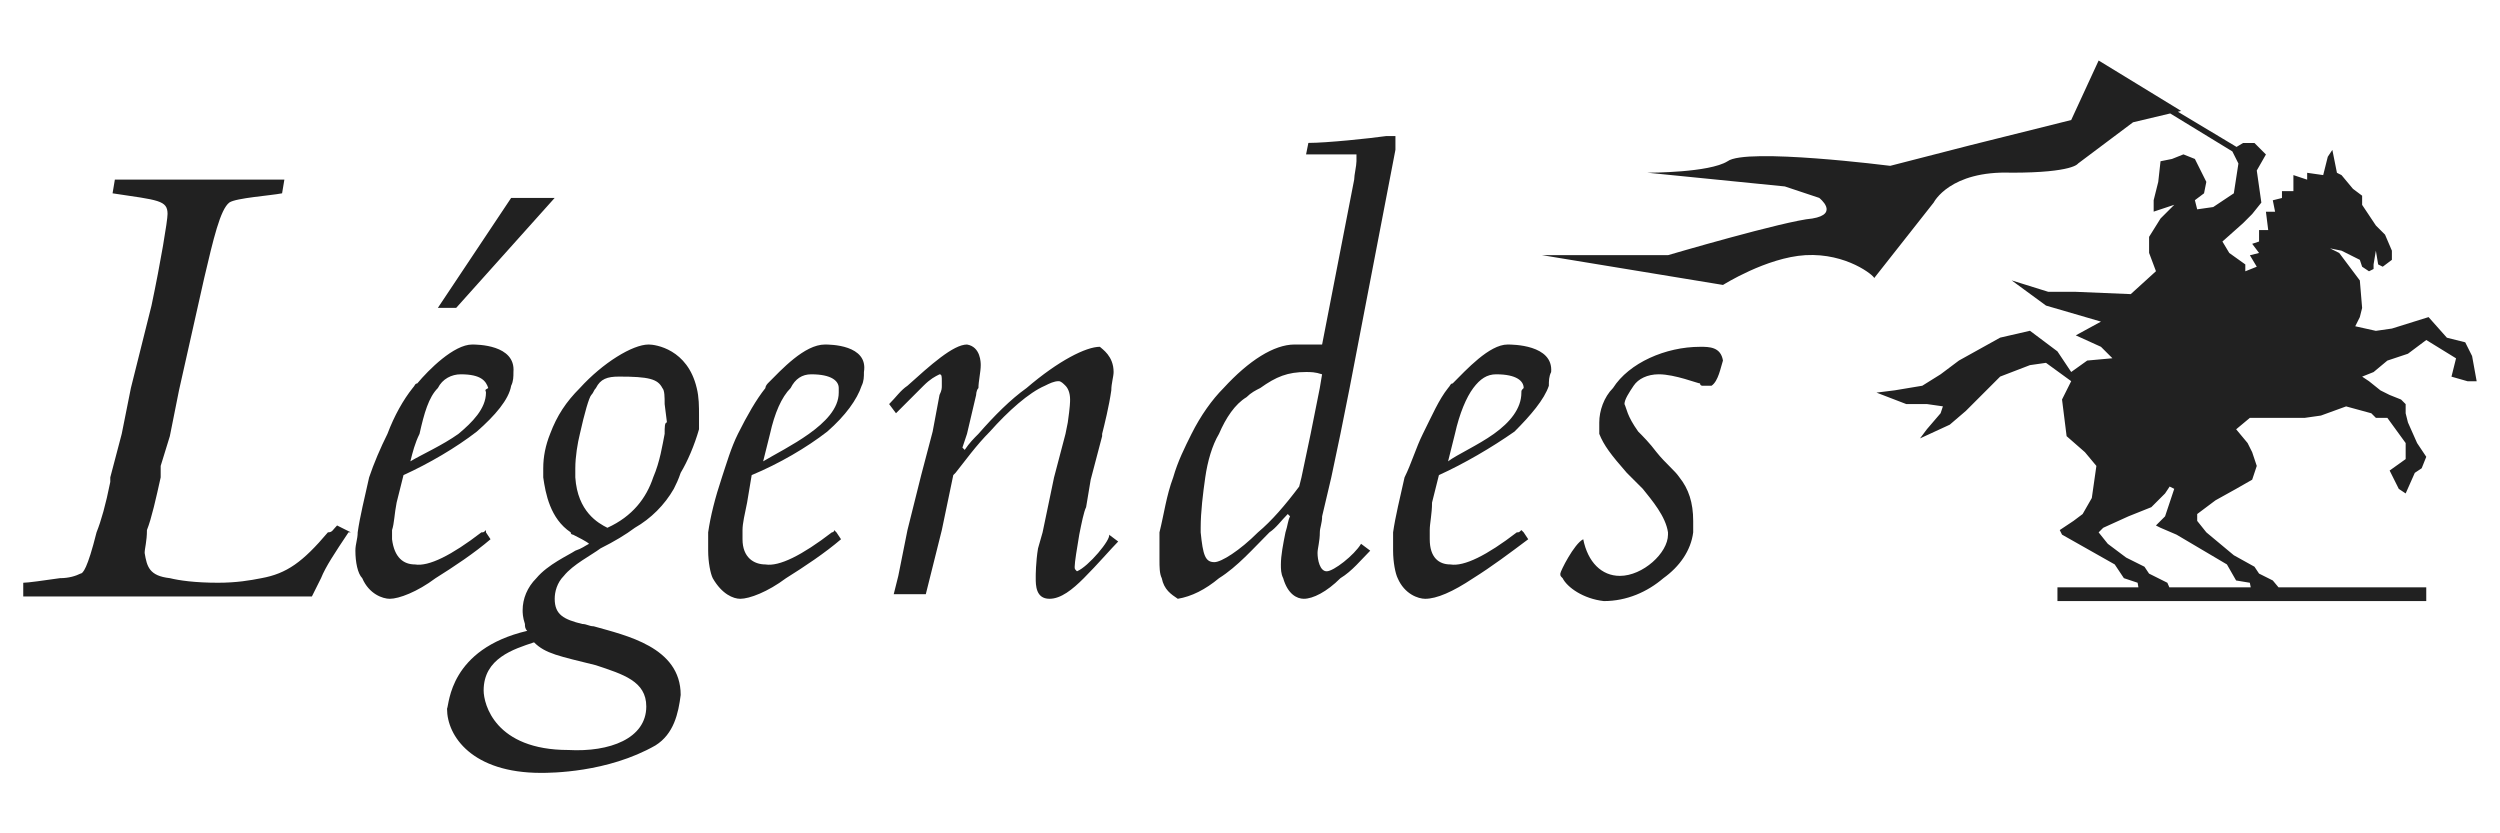 <?xml version="1.0" encoding="UTF-8"?>
<svg version="1.1" viewBox="0 0 360 120" xmlns="http://www.w3.org/2000/svg">
	<path d="m302.21 8.705-3.957 8.578-14.516 3.627-11.545 2.969s-20.781-2.637-23.42-0.658c-2.639 1.649-11.215 1.648-11.545 1.648l19.791 1.978 4.949 1.65s2.968 2.309-0.99 2.969c-3.958 0.33-20.781 5.277-20.781 5.277h-18.143l26.059 4.289s6.267-3.959 11.875-4.289c5.938-0.33 9.896 2.969 9.896 3.299l8.576-10.885s2.308-4.619 11.215-4.289c8.906 0 9.566-1.32 9.566-1.32l7.918-5.938 5.352-1.273 8.951 5.469 0.871 1.742-0.66 4.289-2.969 1.978-2.309 0.33-0.33-1.318 1.318-0.99 0.33-1.648-1.648-3.299-1.65-0.66-1.648 0.66-1.65 0.33-0.328 2.969-0.66 2.639v1.648l2.969-0.988-1.98 1.978-1.648 2.639v2.309l0.99 2.639-3.629 3.299-7.918-0.33h-3.957l-5.279-1.648 4.949 3.629 7.916 2.309-3.629 1.978 3.629 1.65 1.65 1.648-3.629 0.33-2.309 1.65-1.98-2.969-3.957-2.969-4.289 0.988-5.938 3.299-2.639 1.98-2.639 1.648-3.959 0.66-2.639 0.33 4.287 1.648h2.969l2.311 0.33-0.33 0.99-1.98 2.309-0.988 1.318 4.287-1.978 2.311-1.978 4.947-4.949 4.289-1.648 2.309-0.33 3.629 2.639-1.32 2.639 0.66 5.279 2.639 2.309 1.648 1.978-0.658 4.619-1.32 2.309-1.318 0.99-1.98 1.318 0.33 0.66 7.588 4.289 1.318 1.978 1.98 0.66 0.109 0.658h-11.656v1.98h53.109v-1.98h-21.277l-0.824-0.988-1.978-0.99-0.66-0.99-2.969-1.648-3.959-3.299-1.318-1.648v-0.99l2.639-1.978 2.969-1.65 2.309-1.318 0.66-1.98-0.66-1.978-0.66-1.32-1.648-1.978 1.978-1.65h3.299 1.978 2.641l2.309-0.328 3.629-1.32 3.627 0.99 0.66 0.658h1.65l2.639 3.629v2.309l-2.309 1.65 1.318 2.639 0.99 0.66 1.318-2.969 0.99-0.66 0.66-1.648-1.32-1.98-1.318-2.969-0.33-1.318v-1.32l-0.66-0.66-1.648-0.658-1.32-0.66-1.648-1.32-0.99-0.66 1.648-0.658 1.98-1.65 2.969-0.99 2.639-1.978 4.287 2.639-0.658 2.639 2.309 0.66h1.318l-0.658-3.629-0.99-1.978-2.639-0.66-2.639-2.969-5.279 1.65-2.309 0.33-2.969-0.66 0.66-1.32 0.33-1.318-0.33-3.959-2.969-3.959-1.32-0.66 1.65 0.33 2.639 1.32 0.33 0.99 0.99 0.658 0.658-0.33v-0.658l0.33-1.98 0.33 1.98 0.66 0.33 1.318-0.99v-0.99-0.33l-0.988-2.309-1.32-1.318-1.318-1.98-0.66-0.988v-1.32l-1.32-0.99-1.648-1.978-0.66-0.33-0.66-3.299-0.658 0.99-0.33 1.318-0.33 1.32-2.309-0.33v0.99l-1.98-0.66v2.309h-1.648v0.99l-1.32 0.33 0.33 1.648h-1.32l0.33 2.639h-1.318v1.65l-0.99 0.33 0.99 1.318-1.32 0.33 0.99 1.65-1.65 0.658v-0.988l-2.309-1.65-0.988-1.648 2.969-2.639 1.318-1.32 1.32-1.648-0.66-4.619 1.318-2.309-1.648-1.65h-1.648l-0.936 0.562-8.445-5.066 0.473-0.113-11.875-7.258zm-102.59 10.887c-2.309 0.33-8.576 0.988-11.215 0.988l-0.33 1.65h7.256v0.99c0 0.66-0.328 1.979-0.328 2.639l-4.619 23.75h-3.959c-2.969 0-6.596 2.309-10.225 6.268-1.649 1.649-3.3 3.959-4.619 6.598-0.99 1.979-1.979 3.958-2.639 6.268-0.99 2.639-1.319 5.277-1.978 7.916v3.959c0 0.99 2.1e-4 1.979 0.33 2.639 0.33 1.649 1.319 2.309 2.309 2.969 1.979-0.33 3.958-1.319 5.938-2.969 2.639-1.649 4.949-4.289 7.258-6.598 0.99-0.66 1.649-1.649 2.639-2.639l0.33 0.33c-0.33 0.66-0.33 1.319-0.66 2.309-0.33 1.649-0.66 3.3-0.66 4.619 0 0.66 2.2e-4 1.319 0.33 1.978 0.66 2.309 1.979 2.969 2.969 2.969 1.319 0 3.298-0.99 5.277-2.969 1.649-0.99 2.97-2.639 4.289-3.959l-1.32-0.99c-0.99 1.649-3.958 3.959-4.947 3.959s-1.32-1.649-1.32-2.639c0-0.66 0.33-1.649 0.33-2.969 0-0.66 0.33-1.319 0.33-2.309l1.32-5.607 1.318-6.268 1.32-6.598 6.598-34.307v-1.978h-1.32zm-183.08 6.268-0.33 1.978c6.597 0.99 7.918 0.99 7.918 2.969 0 0.99-0.991 6.928-2.311 13.195l-2.969 11.875-1.318 6.598-1.65 6.268v0.658c-0.66 3.299-1.319 5.609-1.978 7.258-1.319 5.278-1.979 5.938-2.309 5.938-0.66 0.33-1.649 0.66-2.969 0.66-2.309 0.33-4.618 0.66-5.277 0.66v1.978h13.854 17.482 10.227l1.318-2.639c0.66-1.649 1.98-3.629 3.959-6.598h0.33l-1.978-0.99c-0.66 0.66-0.661 0.99-1.32 0.99-3.628 4.288-5.938 5.938-9.566 6.598-1.649 0.33-3.629 0.66-6.268 0.66-3.299 0-5.606-0.33-6.926-0.66-2.969-0.33-3.299-1.65-3.629-3.629 0-0.66 0.33-1.649 0.33-3.299 0.66-1.649 1.319-4.617 1.978-7.586v-1.65l1.32-4.287 1.318-6.598 3.629-16.164c1.319-5.608 2.309-9.895 3.629-10.885 0.99-0.66 5.937-0.99 7.586-1.32l0.33-1.978h-24.41zm57.066 2.639-10.555 15.834h2.639l14.184-15.834h-6.268zm-5.607 21.111c-2.639 0-6.267 3.628-7.916 5.607-0.33 0-0.33 0.33-0.66 0.66-1.319 1.649-2.639 3.959-3.629 6.598-0.99 1.979-1.979 4.288-2.639 6.268-0.66 2.969-1.319 5.607-1.648 7.916 0 0.99-0.33 1.649-0.33 2.639 0 1.649 0.329 3.299 0.988 3.959 0.99 2.309 2.969 2.969 3.959 2.969 1.319 0 3.959-0.99 6.598-2.969 2.639-1.649 5.607-3.628 7.916-5.607l-0.658-0.99v-0.33c-0.33 0.33-0.33 0.33-0.66 0.33-4.288 3.299-7.587 4.949-9.566 4.619-1.649 0-2.969-0.99-3.299-3.629v-1.32c0.33-0.99 0.33-2.31 0.66-3.959l0.99-3.957c3.628-1.649 7.586-3.958 10.555-6.268 2.639-2.309 4.617-4.619 4.947-6.598 0.33-0.66 0.33-1.319 0.33-1.978 0.33-3.958-5.278-3.959-5.938-3.959zm25.4 0c-2.309 0-6.598 2.639-9.896 6.268-1.979 1.979-3.297 3.959-4.287 6.598-0.66 1.649-0.99 3.298-0.99 4.947v1.32c0.33 2.309 0.99 5.937 3.959 7.916 0 0.33 0.33 0.33 0.33 0.33 0.66 0.33 1.979 0.988 2.309 1.318-0.66 0.33-0.991 0.66-1.98 0.99-0.99 0.66-3.958 1.98-5.607 3.959-1.319 1.319-1.978 2.968-1.978 4.617 0 0.33 2.11e-4 0.991 0.33 1.98 0 0.33 2.12e-4 0.658 0.33 0.988-11.215 2.639-11.217 10.557-11.547 11.217 0 3.958 3.629 9.236 13.525 9.236 1.319 0 9.567-5.8e-4 16.494-3.959 2.639-1.649 3.297-4.619 3.627-7.258 0-6.927-7.915-8.575-12.533-9.895-0.66 0-0.991-0.33-1.65-0.33-2.639-0.66-3.959-1.32-3.959-3.629 0-0.99 0.331-2.309 1.32-3.299 1.319-1.649 3.958-2.969 5.277-3.959 1.979-0.99 3.63-1.979 4.949-2.969 2.309-1.319 4.288-3.298 5.607-5.607 0.33-0.66 0.658-1.319 0.988-2.309 0.99-1.649 1.981-3.958 2.641-6.268v-1.978c0-1.319-2.2e-4 -2.639-0.33-3.959-1.319-5.608-5.938-6.268-6.928-6.268zm25.4 0c-2.969 0-6.269 3.628-8.248 5.607 0 0-0.33 0.33-0.33 0.66-1.319 1.649-2.638 3.959-3.957 6.598-0.99 1.979-1.651 4.288-2.311 6.268-0.99 2.969-1.649 5.607-1.978 7.916v2.639c0 1.649 0.33 3.299 0.66 3.959 1.319 2.309 2.969 2.969 3.959 2.969 1.319 0 3.957-0.99 6.596-2.969 2.639-1.649 5.609-3.628 7.918-5.607l-0.66-0.99-0.33-0.33c0 0.33-0.33 0.33-0.33 0.33-4.288 3.299-7.587 4.949-9.566 4.619-1.649 0-3.299-0.99-3.299-3.629v-1.32c0-0.99 0.33-2.31 0.66-3.959l0.66-3.957c3.958-1.649 7.916-3.958 10.885-6.268 2.639-2.309 4.29-4.619 4.949-6.598 0.33-0.66 0.33-1.319 0.33-1.978 0.66-3.958-4.948-3.959-5.607-3.959zm20.451 0c-1.979 0-5.277 2.969-8.576 5.938-0.99 0.66-1.649 1.649-2.639 2.639l0.988 1.32c0.99-0.99 2.639-2.639 3.959-3.959 0.99-0.99 1.649-1.319 2.309-1.648 0.33 0 0.33 0.329 0.33 0.988v0.66c0 0.33-2.1e-4 0.661-0.33 1.32l-0.988 5.277-1.65 6.268-1.978 7.916-1.32 6.598-0.66 2.639h4.619l0.66-2.639 1.648-6.598 1.65-7.916 0.328-0.33c1.319-1.649 2.97-3.958 4.949-5.938 2.639-2.969 5.607-5.608 7.916-6.598 0.66-0.33 1.321-0.66 1.98-0.66 0.33 0 0.658 0.33 0.988 0.66 0.33 0.33 0.66 0.989 0.66 1.978 0 0.33-2.1e-4 0.99-0.33 3.299l-0.33 1.65-1.648 6.268-1.65 7.916-0.658 2.309c-0.33 1.979-0.33 3.959-0.33 3.959v0.33c0 0.99-6.8e-4 2.969 1.978 2.969 1.649 0 3.298-1.319 4.947-2.969 1.979-1.979 3.96-4.288 4.949-5.277l-1.32-0.99c0.33 0.66-2.968 4.618-4.617 5.277-0.33-0.33-0.33-0.33-0.33-0.66 0-0.66 0.33-2.638 0.66-4.617 0.33-1.649 0.658-3.299 0.988-3.959l0.66-3.957 1.648-6.268v-0.33c0.33-1.319 0.99-3.958 1.32-6.268 0-0.99 0.33-1.979 0.33-2.639 0-2.309-1.649-3.299-1.978-3.629-1.979 0-5.939 1.979-10.557 5.938-2.309 1.649-4.619 3.959-6.928 6.598-0.66 0.66-1.319 1.319-1.978 2.309l-0.33-0.33 0.66-1.978 1.318-5.607s2.2e-4 -0.66 0.33-0.99c0-0.99 0.33-2.309 0.33-3.299 0-0.33 6.9e-4 -2.639-1.978-2.969zm77.848 0c-2.639 0-5.937 3.628-7.916 5.607-0.33 0-0.33 0.33-0.66 0.66-1.319 1.649-2.309 3.959-3.629 6.598-0.99 1.979-1.649 4.288-2.639 6.268-0.66 2.969-1.319 5.607-1.648 7.916v2.639c0 1.649 0.33 3.299 0.66 3.959 0.99 2.309 2.967 2.969 3.957 2.969 1.649 0 3.959-0.99 6.928-2.969 2.639-1.649 5.277-3.628 7.916-5.607l-0.658-0.99-0.33-0.33c-0.33 0.33-0.33 0.33-0.66 0.33-4.288 3.299-7.587 4.949-9.566 4.619-1.649 0-2.969-0.99-2.969-3.629v-1.32c0-0.99 0.33-2.31 0.33-3.959l0.99-3.957c3.628-1.649 7.586-3.958 10.885-6.268 2.309-2.309 4.287-4.619 4.947-6.598 0-0.66 2e-4 -1.319 0.33-1.978 0.33-3.958-5.608-3.959-6.268-3.959zm27.709 0.33c-4.948 0-10.226 2.309-12.535 5.938-1.319 1.319-1.978 3.298-1.978 4.947v1.65c0.66 1.649 1.65 2.969 3.959 5.607l0.658 0.66 1.65 1.648c1.319 1.649 3.299 3.958 3.629 6.268v0.33c0 2.639-3.629 5.938-6.928 5.938-2.639 0-4.618-1.979-5.277-5.277-1.319 0.66-3.299 4.617-3.299 4.947 0 0.33 2.1e-4 0.33 0.33 0.66 0.66 1.319 2.969 2.969 5.938 3.299 3.299 0 6.267-1.32 8.576-3.299 2.309-1.649 3.959-3.959 4.289-6.598v-1.648c0-2.639-0.661-4.618-1.98-6.268-0.66-0.99-1.979-1.98-3.299-3.629-0.99-1.319-1.979-2.309-2.639-2.969-1.649-2.309-1.649-3.299-1.978-3.959 0-0.66 0.659-1.649 1.318-2.639 0.66-0.99 1.98-1.648 3.629-1.648 2.309 0 5.608 1.318 5.938 1.318 0 0.33 0.33 0.33 0.33 0.33h0.66 0.66c0.99-0.66 1.319-2.639 1.648-3.629-0.33-1.979-1.979-1.978-3.299-1.978zm-56.736 3.629c0.66 0 1.319 2.11e-4 2.309 0.33l-0.33 1.978-1.318 6.598-1.32 6.268-0.33 1.318c-1.979 2.639-3.958 4.948-5.938 6.598-2.639 2.639-5.278 4.289-6.268 4.289-1.319 0-1.649-0.99-1.978-4.289v-0.66c0-2.309 0.33-4.947 0.66-7.256 0.33-2.309 0.989-4.618 1.978-6.268 0.99-2.309 2.31-4.29 3.959-5.279 0.66-0.66 1.319-0.988 1.978-1.318 2.309-1.649 3.959-2.309 6.598-2.309zm-121.72 0.33c2.969 0 3.629 0.989 3.959 1.978-0.66 0.33-0.33 0.33-0.33 0.66 0 2.309-1.98 4.288-3.959 5.938-2.309 1.649-5.278 2.967-6.928 3.957 0.33-1.319 0.661-2.638 1.32-3.957 0.66-2.969 1.319-5.278 2.639-6.598 0.66-1.319 1.979-1.978 3.299-1.978zm50.469 0c2.969 0 3.959 0.989 3.959 1.978v0.66c0 2.309-1.98 4.288-4.289 5.938-2.309 1.649-4.946 2.967-6.596 3.957 0.33-1.319 0.658-2.638 0.988-3.957 0.66-2.969 1.649-5.278 2.969-6.598 0.66-1.319 1.649-1.978 2.969-1.978zm98.631 0c2.969 0 3.959 0.989 3.959 1.978-0.33 0.33-0.33 0.33-0.33 0.66 0 2.309-1.65 4.288-3.959 5.938-2.309 1.649-5.278 2.967-6.598 3.957 0.33-1.319 0.66-2.638 0.99-3.957 0.66-2.969 1.649-5.278 2.639-6.598s1.979-1.978 3.299-1.978zm-126.34 0.328c4.288 0 5.608 0.331 6.268 1.65 0.33 0.33 0.33 1.319 0.33 2.309l0.33 2.639c-0.33 0-0.33 0.661-0.33 1.65-0.33 1.649-0.659 3.958-1.648 6.268-0.99 2.969-2.969 5.606-6.598 7.256-1.319-0.66-4.289-2.308-4.619-7.256v-1.32c0-1.649 0.33-3.628 0.66-4.947 0.66-2.969 1.321-5.278 1.65-5.607 0.33-0.33 0.328-0.66 0.658-0.99 0.66-1.319 1.649-1.65 3.299-1.65zm223.32 15.834 0.66 0.33-0.33 0.99-0.99 2.969-1.318 1.318 0.658 0.33 2.311 0.99 7.256 4.289 1.32 2.309 1.978 0.33 0.131 0.658h-11.723l-0.283-0.658-2.639-1.32-0.66-0.99-2.639-1.318-2.639-1.98-1.32-1.648 0.66-0.66 3.629-1.648 3.299-1.32 1.978-1.978 0.66-0.99zm-235.53 22.432c1.649 1.649 3.628 1.979 8.906 3.299 3.958 1.319 7.258 2.309 7.258 5.938 0 4.618-5.277 6.597-11.215 6.268-10.556 0-12.205-6.597-12.205-8.576 0-4.618 4.287-5.938 7.256-6.928z" fill="#212121" />
</svg>
